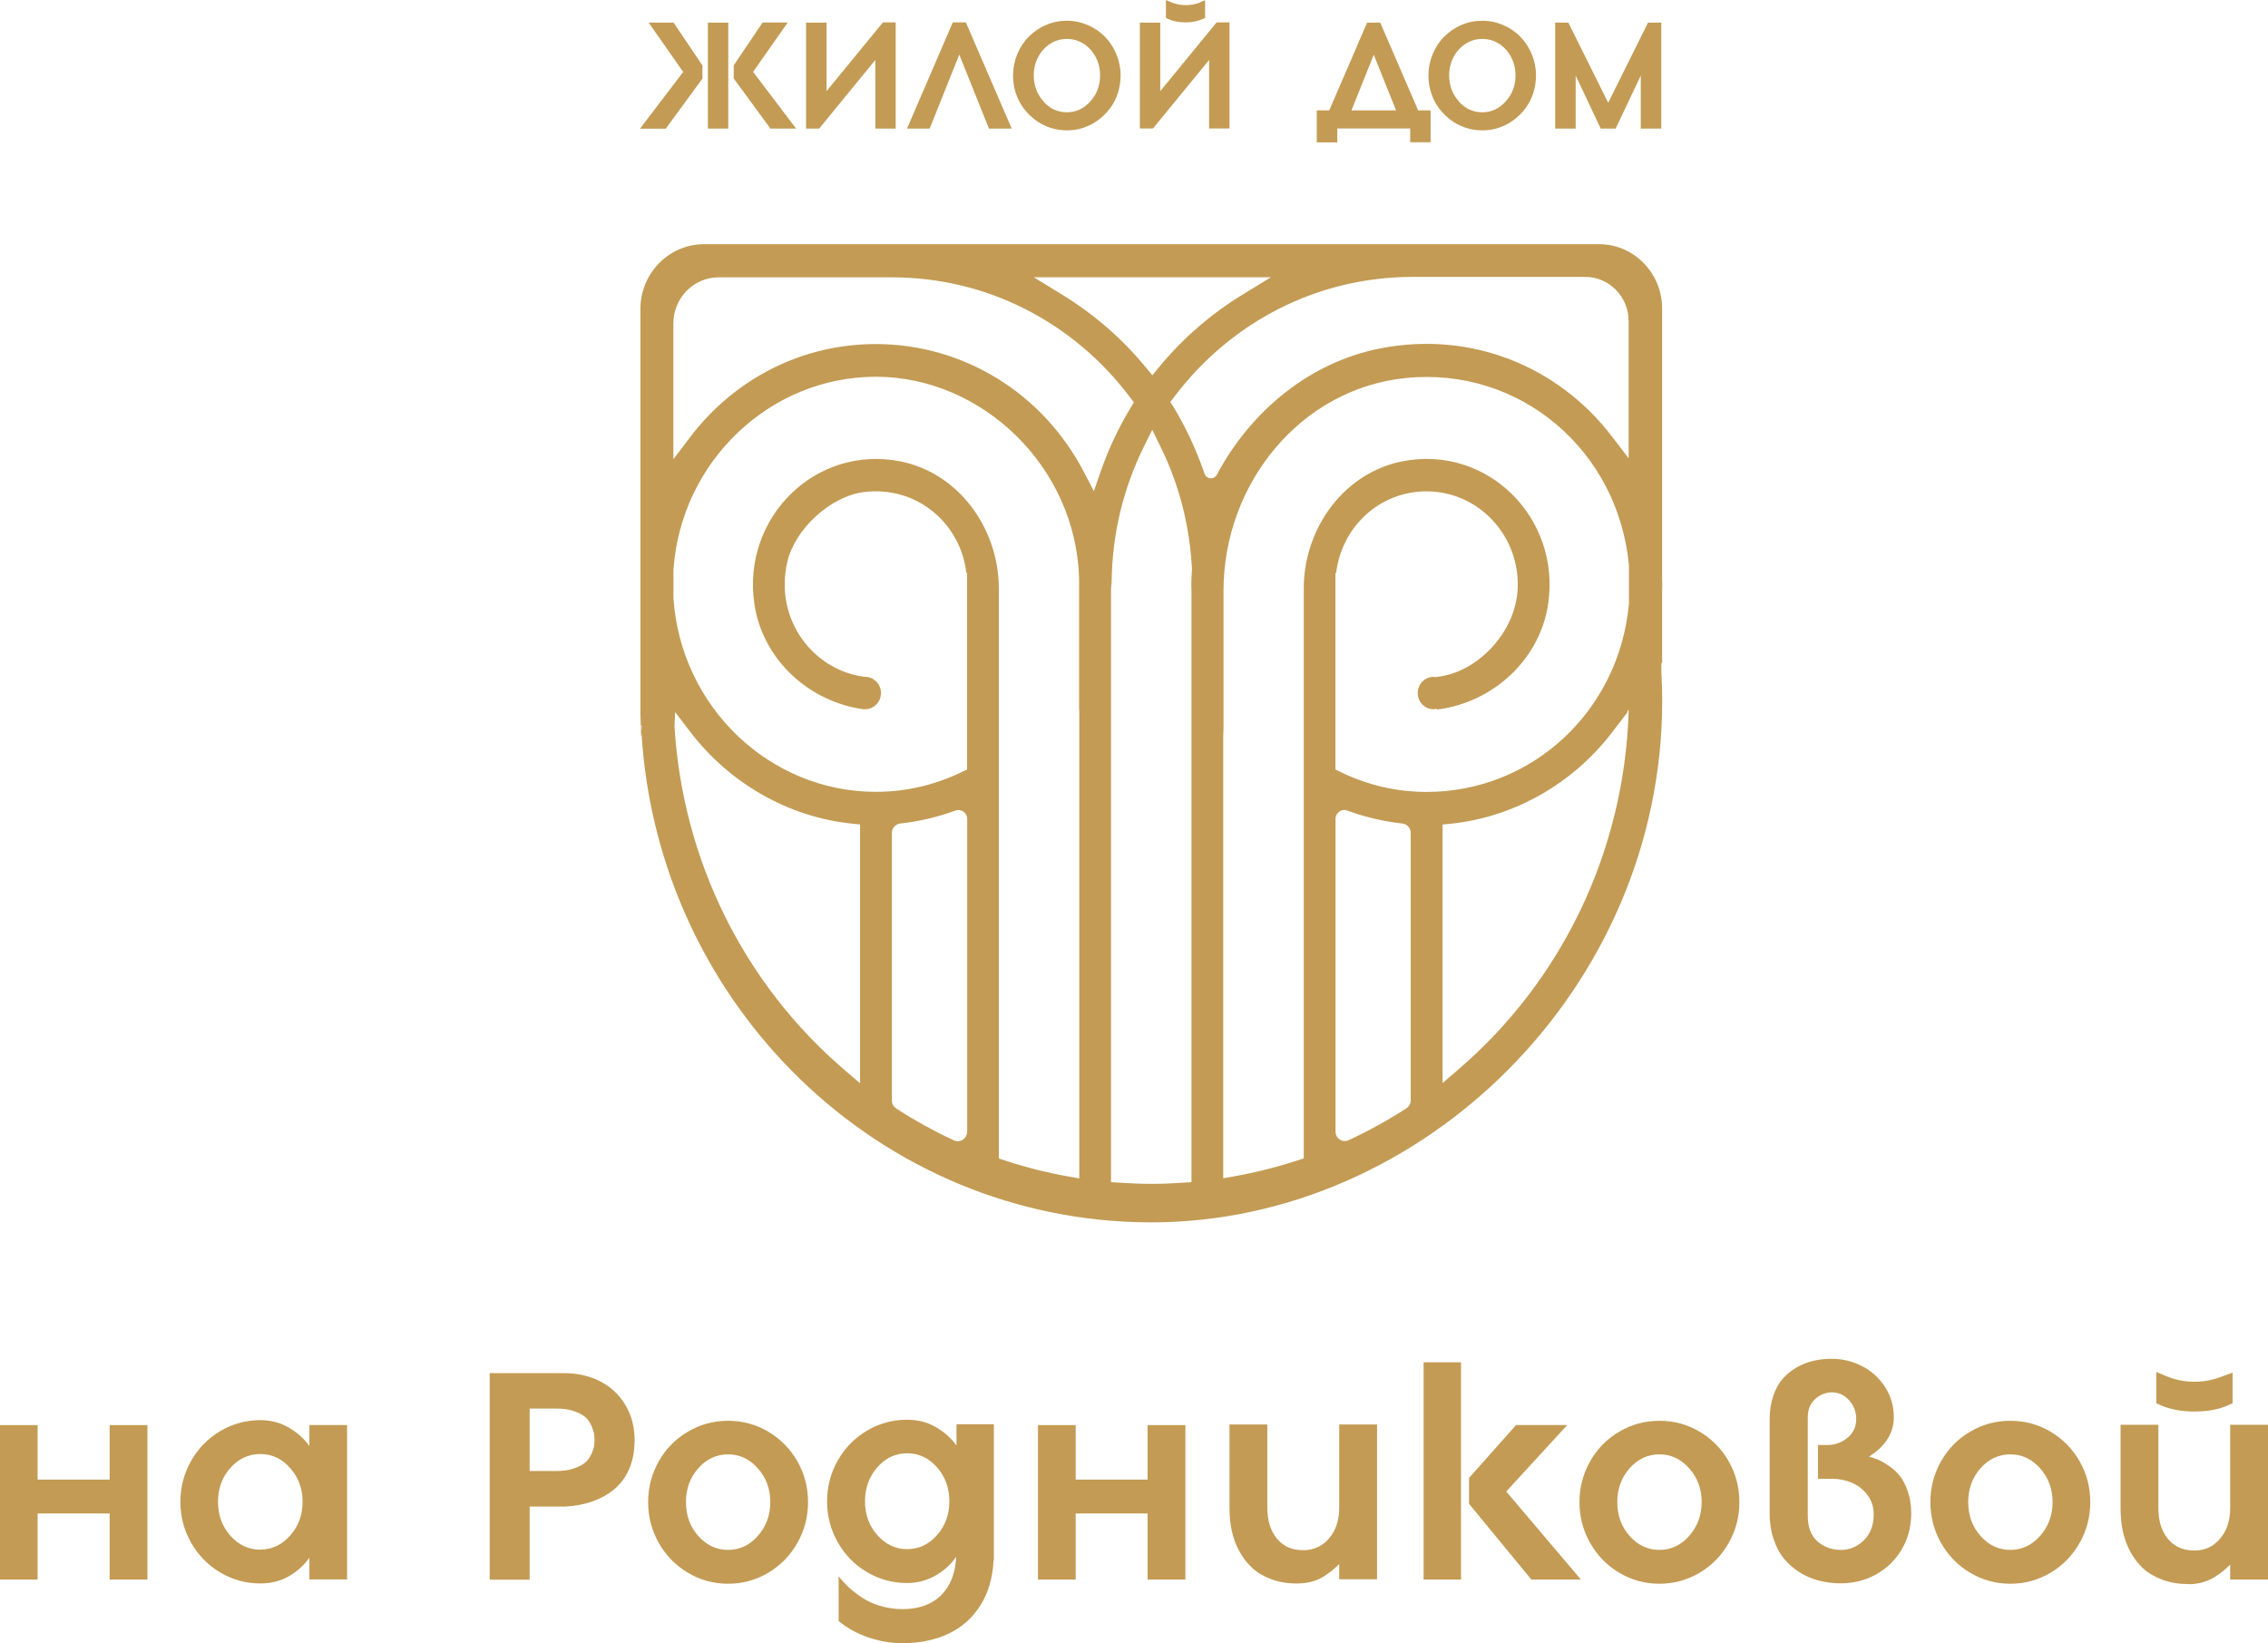 <svg viewBox="0 0 98 71" fill="none" xmlns="http://www.w3.org/2000/svg">
<path d="M27.69 31.354C27.694 31.69 27.703 31.936 27.712 31.786L27.721 31.622C27.716 31.536 27.707 31.445 27.703 31.359H27.69V31.354ZM71.797 28.645H71.82V25.467L71.828 25.258L71.82 25.04V13.334C71.82 11.797 70.6 10.551 69.095 10.551H30.423C28.905 10.551 27.672 11.806 27.672 13.361V31.354H27.685C27.681 31.009 27.676 30.567 27.672 30.354C27.672 30.69 27.681 31.022 27.698 31.354H27.73L27.716 31.618C28.402 43.424 38.022 52.816 49.748 52.816C61.474 52.816 71.824 42.701 71.824 30.272C71.824 29.872 71.811 29.472 71.788 29.072V28.64L71.797 28.645ZM54.916 11.979L53.679 12.738C52.308 13.579 51.106 14.625 50.099 15.843L49.792 16.216L49.485 15.843C48.479 14.625 47.273 13.579 45.906 12.738L44.669 11.979H54.916ZM29.101 30.072C29.101 30.031 29.101 30.045 29.101 30.09V30.072ZM37.163 46.806L36.504 46.242C32.132 42.505 29.497 37.15 29.145 31.39L29.172 30.768L29.84 31.64C31.545 33.863 34.082 35.304 36.802 35.586L37.163 35.623V46.806ZM41.788 48.902C41.788 49.197 41.486 49.397 41.223 49.275C40.359 48.874 39.522 48.415 38.721 47.892C38.605 47.82 38.538 47.688 38.538 47.551V35.991C38.538 35.782 38.694 35.605 38.899 35.582C39.714 35.495 40.511 35.304 41.285 35.023C41.534 34.932 41.793 35.118 41.793 35.386V48.897L41.788 48.902ZM46.641 50.916L46.169 50.834C45.238 50.67 44.321 50.438 43.435 50.147L43.159 50.056V25.353C43.119 22.776 41.401 20.444 38.926 19.939C35.253 19.198 32.052 22.357 32.595 26.085C32.934 28.417 34.83 30.213 37.105 30.613C37.176 30.627 37.247 30.636 37.319 30.645C37.332 30.645 37.341 30.64 37.35 30.64C37.363 30.64 37.372 30.645 37.381 30.645C37.759 30.645 38.067 30.331 38.067 29.945C38.067 29.558 37.759 29.245 37.381 29.245C37.377 29.245 37.372 29.245 37.363 29.245C35.12 28.963 33.455 26.749 34.016 24.29C34.345 22.853 35.89 21.444 37.323 21.262C39.58 20.975 41.499 22.576 41.757 24.753H41.788V33.25L41.557 33.359C40.377 33.927 39.13 34.214 37.848 34.214C33.268 34.214 29.421 30.558 29.101 25.858V24.608C29.426 19.939 33.268 16.279 37.848 16.279C42.429 16.279 46.485 20.157 46.627 24.976V30.686L46.636 30.672V50.907L46.641 50.916ZM47.264 21.216L46.836 20.398C45.065 16.984 41.619 14.866 37.844 14.866C34.688 14.866 31.759 16.334 29.813 18.898L29.096 19.843V13.979C29.096 12.874 29.973 11.983 31.055 11.983H38.556C42.598 11.988 46.342 13.874 48.826 17.161L48.995 17.384L48.849 17.625C48.328 18.489 47.9 19.402 47.566 20.357L47.264 21.225V21.216ZM51.497 24.758C51.489 24.921 51.475 25.09 51.475 25.258L51.484 25.526V51.079L51.11 51.102C50.656 51.134 50.202 51.152 49.739 51.152C49.276 51.152 48.831 51.129 48.381 51.102L48.007 51.079V25.44L48.034 25.153C48.052 23.112 48.519 21.144 49.427 19.298L49.788 18.57L50.144 19.298C50.95 20.934 51.408 22.698 51.506 24.594L51.493 24.758H51.497ZM60.962 47.52C60.962 47.674 60.886 47.815 60.757 47.897C59.96 48.411 59.132 48.87 58.273 49.265C58.006 49.388 57.708 49.193 57.708 48.893V35.386C57.708 35.118 57.97 34.927 58.215 35.023C58.985 35.304 59.786 35.495 60.597 35.582C60.801 35.605 60.957 35.782 60.957 35.991V47.52H60.962ZM62.992 46.233L62.333 46.797V35.627L62.693 35.591C65.409 35.309 67.947 33.873 69.647 31.659L70.315 30.786C70.315 30.786 70.377 30.531 70.373 30.763C70.181 36.755 67.515 42.36 62.987 46.233M70.382 26.117C69.95 30.736 66.192 34.218 61.643 34.218C60.356 34.218 59.11 33.932 57.93 33.359L57.703 33.25V24.758H57.734C57.975 22.748 59.622 21.23 61.643 21.23C63.873 21.23 65.676 23.13 65.578 25.426C65.538 26.376 65.111 27.272 64.474 27.963C63.766 28.726 62.943 29.145 62.093 29.249C62.061 29.249 62.035 29.254 62.003 29.258C61.981 29.258 61.968 29.245 61.946 29.245C61.567 29.245 61.26 29.558 61.26 29.945C61.26 30.331 61.567 30.645 61.946 30.645C61.977 30.645 62.008 30.631 62.039 30.627C62.066 30.636 62.092 30.654 62.119 30.654C62.208 30.645 62.293 30.631 62.386 30.613C64.657 30.213 66.553 28.417 66.896 26.09C67.443 22.366 64.256 19.207 60.592 19.934C58.126 20.421 56.403 22.726 56.336 25.29V50.052L56.056 50.143C55.179 50.429 54.257 50.661 53.323 50.829L52.855 50.911V31.809L52.868 31.481V25.526C52.868 20.88 56.216 16.788 60.744 16.334C65.689 15.834 69.923 19.466 70.386 24.426V26.117H70.382ZM70.382 19.816L69.665 18.875C67.314 15.797 63.548 14.302 59.675 15.047C56.626 15.634 54.062 17.73 52.579 20.512C52.459 20.739 52.138 20.712 52.049 20.471L51.965 20.234C51.635 19.316 51.217 18.43 50.714 17.598L50.571 17.366L50.741 17.143C53.225 13.861 56.968 11.974 61.011 11.965H68.499C69.536 11.965 70.373 12.82 70.373 13.879V19.807L70.382 19.816Z" fill="#C39B54"/>
<path d="M29.519 3.105L28.028 0.977H29.105L30.352 2.828V3.396L28.767 5.56H27.654L29.519 3.11V3.105ZM31.469 5.555H30.588V0.977H31.469V5.555ZM34.033 0.977L32.542 3.105L34.398 5.555H33.29L31.705 3.391V2.823L32.952 0.973H34.029L34.033 0.977Z" fill="#C39B54"/>
<path d="M34.83 5.555V0.977H35.716V3.937L38.151 0.968H38.703V5.555H37.822V2.591L35.396 5.555H34.83Z" fill="#C39B54"/>
<path d="M41.45 2.359L40.172 5.555H39.193L41.169 0.968H41.735L43.716 5.555H42.732L41.45 2.359Z" fill="#C39B54"/>
<path d="M45.194 1.082C45.483 0.955 45.781 0.896 46.097 0.896C46.413 0.896 46.712 0.959 47.001 1.082C47.291 1.205 47.535 1.377 47.745 1.587C47.949 1.796 48.114 2.05 48.239 2.341C48.359 2.632 48.421 2.941 48.421 3.259C48.421 3.519 48.381 3.769 48.306 4.01C48.23 4.251 48.119 4.469 47.976 4.664C47.834 4.86 47.664 5.028 47.473 5.173C47.282 5.319 47.068 5.433 46.832 5.514C46.596 5.596 46.351 5.633 46.097 5.633C45.844 5.633 45.599 5.592 45.363 5.514C45.127 5.433 44.913 5.319 44.722 5.173C44.531 5.028 44.361 4.855 44.219 4.664C44.076 4.469 43.965 4.251 43.889 4.01C43.809 3.769 43.774 3.519 43.774 3.259C43.774 2.937 43.836 2.632 43.956 2.341C44.076 2.05 44.241 1.796 44.45 1.587C44.66 1.377 44.904 1.205 45.194 1.082ZM45.083 4.382C45.363 4.696 45.701 4.851 46.097 4.851C46.494 4.851 46.832 4.696 47.112 4.382C47.393 4.073 47.535 3.696 47.535 3.259C47.535 2.973 47.473 2.709 47.344 2.464C47.215 2.223 47.041 2.028 46.823 1.891C46.605 1.75 46.365 1.682 46.102 1.682C45.839 1.682 45.599 1.75 45.381 1.891C45.163 2.032 44.984 2.223 44.86 2.464C44.731 2.709 44.669 2.973 44.669 3.259C44.669 3.696 44.811 4.073 45.091 4.382" fill="#C39B54"/>
<path d="M49.249 0.977H50.135V3.937L52.57 0.968H53.127V5.551H52.245V2.591L49.819 5.551H49.254V0.973L49.249 0.977ZM51.858 0.095L52.072 0.009V0.773L51.978 0.818C51.751 0.918 51.502 0.968 51.226 0.968C50.95 0.968 50.687 0.918 50.469 0.818L50.38 0.773V0L50.594 0.095C50.798 0.177 51.012 0.223 51.23 0.223C51.448 0.223 51.667 0.182 51.862 0.105" fill="#C39B54"/>
<path d="M59.64 0.977L61.278 4.769H61.816V6.146H60.935V5.551H57.783V6.151H56.897V4.769H57.436L59.074 0.977H59.64ZM59.359 2.364L58.398 4.769H60.325L59.359 2.364Z" fill="#C39B54"/>
<path d="M63.143 1.082C63.432 0.955 63.731 0.896 64.047 0.896C64.363 0.896 64.661 0.959 64.951 1.082C65.24 1.205 65.485 1.377 65.694 1.587C65.899 1.796 66.063 2.05 66.188 2.341C66.308 2.632 66.371 2.941 66.371 3.259C66.371 3.519 66.331 3.769 66.255 4.01C66.179 4.251 66.068 4.469 65.925 4.664C65.783 4.86 65.614 5.028 65.422 5.173C65.231 5.319 65.017 5.433 64.781 5.514C64.545 5.596 64.3 5.633 64.047 5.633C63.793 5.633 63.548 5.592 63.312 5.514C63.076 5.433 62.863 5.319 62.671 5.173C62.48 5.028 62.315 4.855 62.168 4.664C62.026 4.469 61.914 4.251 61.839 4.01C61.759 3.769 61.723 3.519 61.723 3.259C61.723 2.937 61.785 2.632 61.906 2.341C62.026 2.05 62.19 1.796 62.4 1.587C62.609 1.377 62.854 1.205 63.143 1.082ZM63.032 4.382C63.312 4.696 63.651 4.851 64.047 4.851C64.443 4.851 64.781 4.696 65.062 4.382C65.342 4.073 65.485 3.696 65.485 3.259C65.485 2.973 65.422 2.709 65.293 2.464C65.164 2.223 64.99 2.028 64.772 1.891C64.554 1.75 64.314 1.682 64.051 1.682C63.789 1.682 63.548 1.75 63.33 1.891C63.112 2.032 62.934 2.223 62.809 2.464C62.68 2.709 62.618 2.973 62.618 3.259C62.618 3.696 62.76 4.073 63.041 4.382" fill="#C39B54"/>
<path d="M71.21 0.977H71.784V5.555H70.898V3.264L69.812 5.555H69.166L68.085 3.264V5.555H67.199V0.977H67.768L69.491 4.442L71.21 0.977Z" fill="#C39B54"/>
<path d="M4.737 63.931V61.576H6.37V68.25H4.737V65.395H1.625V68.25H0V61.576H1.625V63.931H4.737Z" fill="#C39B54"/>
<path d="M13.368 62.494V61.572H14.998V68.245H13.368V67.309C13.128 67.641 12.83 67.909 12.469 68.113C12.109 68.318 11.704 68.418 11.249 68.418C10.626 68.418 10.047 68.259 9.518 67.945C8.988 67.631 8.57 67.2 8.258 66.659C7.951 66.118 7.795 65.527 7.795 64.89C7.795 64.254 7.951 63.663 8.258 63.122C8.565 62.581 8.984 62.149 9.518 61.835C10.047 61.522 10.626 61.362 11.249 61.362C11.704 61.362 12.118 61.471 12.487 61.69C12.861 61.908 13.155 62.176 13.373 62.49M11.249 66.954C11.748 66.954 12.18 66.754 12.536 66.349C12.897 65.945 13.075 65.458 13.075 64.89C13.075 64.322 12.897 63.835 12.536 63.431C12.18 63.026 11.748 62.826 11.249 62.826C10.751 62.826 10.31 63.026 9.954 63.426C9.598 63.826 9.42 64.317 9.42 64.89C9.42 65.463 9.598 65.954 9.954 66.354C10.31 66.754 10.742 66.959 11.249 66.959" fill="#C39B54"/>
<path d="M27.418 62.253C27.418 62.708 27.342 63.113 27.187 63.472C27.031 63.831 26.817 64.117 26.546 64.345C26.274 64.572 25.958 64.745 25.606 64.872C25.255 64.995 24.867 65.072 24.444 65.095H22.886V68.254H21.159V59.33H24.351C24.934 59.33 25.455 59.444 25.913 59.676C26.376 59.908 26.741 60.244 27.013 60.69C27.285 61.135 27.423 61.658 27.423 62.258M22.886 63.558H24.048C24.342 63.558 24.6 63.522 24.814 63.444C25.032 63.367 25.192 63.281 25.304 63.181C25.41 63.081 25.495 62.958 25.557 62.822C25.62 62.681 25.655 62.572 25.669 62.485C25.682 62.399 25.691 62.312 25.691 62.222C25.691 62.131 25.682 62.04 25.669 61.953C25.655 61.862 25.615 61.749 25.557 61.608C25.495 61.467 25.41 61.344 25.304 61.244C25.197 61.144 25.032 61.053 24.814 60.976C24.596 60.899 24.342 60.862 24.048 60.862H22.886V63.558Z" fill="#C39B54"/>
<path d="M29.729 61.858C30.258 61.544 30.837 61.39 31.46 61.39C32.084 61.39 32.662 61.544 33.192 61.858C33.722 62.172 34.145 62.599 34.452 63.135C34.759 63.676 34.915 64.263 34.915 64.904C34.915 65.545 34.759 66.131 34.452 66.672C34.145 67.213 33.726 67.641 33.192 67.959C32.662 68.272 32.084 68.431 31.46 68.431C30.837 68.431 30.258 68.272 29.729 67.959C29.199 67.645 28.78 67.218 28.469 66.672C28.162 66.131 28.006 65.54 28.006 64.904C28.006 64.267 28.162 63.676 28.469 63.135C28.776 62.594 29.194 62.167 29.729 61.858ZM31.46 66.968C31.959 66.968 32.391 66.768 32.747 66.363C33.103 65.959 33.285 65.472 33.285 64.904C33.285 64.335 33.107 63.849 32.747 63.444C32.386 63.04 31.959 62.84 31.46 62.84C30.962 62.84 30.525 63.04 30.174 63.44C29.817 63.84 29.64 64.331 29.64 64.904C29.64 65.477 29.817 65.968 30.174 66.368C30.53 66.768 30.957 66.968 31.46 66.968Z" fill="#C39B54"/>
<path d="M41.33 62.449V61.54H42.946V67.413H42.932C42.897 68.172 42.705 68.827 42.358 69.373C42.011 69.918 41.548 70.327 40.974 70.595C40.399 70.864 39.736 71 38.993 71C38.507 71 38.018 70.918 37.523 70.75C37.029 70.582 36.602 70.345 36.237 70.041V68.104C36.362 68.268 36.5 68.418 36.651 68.563C36.807 68.709 36.994 68.859 37.225 69.013C37.452 69.168 37.719 69.295 38.026 69.386C38.334 69.477 38.654 69.527 38.993 69.527C39.705 69.527 40.261 69.327 40.666 68.927C41.067 68.527 41.285 67.972 41.316 67.263C41.103 67.581 40.809 67.85 40.439 68.068C40.065 68.286 39.651 68.4 39.193 68.4C38.57 68.4 37.991 68.24 37.461 67.927C36.931 67.613 36.508 67.186 36.201 66.64C35.894 66.099 35.738 65.508 35.738 64.872C35.738 64.236 35.894 63.645 36.201 63.103C36.508 62.562 36.931 62.131 37.461 61.817C37.991 61.503 38.57 61.344 39.193 61.344C39.647 61.344 40.052 61.444 40.413 61.649C40.773 61.849 41.076 62.117 41.325 62.449M39.193 66.936C39.7 66.936 40.132 66.736 40.488 66.331C40.844 65.931 41.023 65.44 41.023 64.867C41.023 64.295 40.844 63.804 40.488 63.399C40.132 62.994 39.7 62.794 39.197 62.794C38.694 62.794 38.263 62.994 37.911 63.399C37.555 63.804 37.377 64.29 37.377 64.867C37.377 65.445 37.555 65.931 37.911 66.331C38.267 66.731 38.694 66.936 39.197 66.936" fill="#C39B54"/>
<path d="M49.588 63.931V61.576H51.221V68.25H49.588V65.395H46.48V68.25H44.851V61.576H46.48V63.931H49.588Z" fill="#C39B54"/>
<path d="M56.065 68.422C55.655 68.422 55.281 68.363 54.947 68.241C54.614 68.118 54.333 67.959 54.111 67.75C53.888 67.545 53.701 67.3 53.55 67.022C53.398 66.745 53.291 66.45 53.225 66.14C53.158 65.831 53.127 65.508 53.127 65.172V61.549H54.761V65.136C54.761 65.699 54.898 66.145 55.175 66.481C55.45 66.818 55.829 66.981 56.31 66.981C56.764 66.981 57.138 66.813 57.427 66.472C57.721 66.131 57.868 65.686 57.868 65.136V61.549H59.502V68.236H57.868V67.577C57.765 67.681 57.663 67.777 57.565 67.854C57.467 67.931 57.343 68.022 57.196 68.118C57.044 68.213 56.871 68.291 56.679 68.341C56.488 68.391 56.283 68.418 56.074 68.418" fill="#C39B54"/>
<path d="M63.13 68.25H61.514V58.862H63.13V68.25ZM67.719 61.576L65.084 64.445L68.311 68.25H66.17L63.477 64.977V63.858L65.511 61.572H67.715L67.719 61.576Z" fill="#C39B54"/>
<path d="M69.972 61.858C70.502 61.544 71.081 61.39 71.704 61.39C72.327 61.39 72.906 61.544 73.435 61.858C73.965 62.172 74.388 62.599 74.695 63.135C75.002 63.676 75.158 64.263 75.158 64.904C75.158 65.545 75.002 66.131 74.695 66.672C74.388 67.213 73.97 67.641 73.435 67.959C72.906 68.272 72.327 68.431 71.704 68.431C71.081 68.431 70.502 68.272 69.972 67.959C69.442 67.645 69.024 67.218 68.712 66.672C68.405 66.131 68.249 65.54 68.249 64.904C68.249 64.267 68.405 63.676 68.712 63.135C69.019 62.594 69.442 62.167 69.972 61.858ZM71.704 66.968C72.202 66.968 72.634 66.768 72.99 66.363C73.346 65.959 73.529 65.472 73.529 64.904C73.529 64.335 73.351 63.849 72.99 63.444C72.63 63.04 72.202 62.84 71.704 62.84C71.205 62.84 70.769 63.04 70.417 63.44C70.061 63.84 69.883 64.331 69.883 64.904C69.883 65.477 70.061 65.968 70.417 66.368C70.773 66.768 71.201 66.968 71.704 66.968Z" fill="#C39B54"/>
<path d="M80.754 62.935C80.897 62.976 81.03 63.022 81.155 63.072C81.279 63.122 81.435 63.213 81.622 63.34C81.809 63.467 81.969 63.613 82.099 63.781C82.228 63.945 82.343 64.172 82.437 64.449C82.535 64.731 82.584 65.045 82.584 65.395C82.584 65.963 82.446 66.481 82.174 66.945C81.903 67.409 81.529 67.768 81.066 68.027C80.598 68.286 80.086 68.413 79.53 68.413C79.205 68.413 78.893 68.373 78.595 68.295C78.297 68.218 78.016 68.1 77.758 67.936C77.5 67.772 77.273 67.577 77.081 67.341C76.89 67.109 76.743 66.822 76.632 66.486C76.52 66.15 76.467 65.786 76.467 65.39V61.331C76.467 60.953 76.52 60.617 76.623 60.312C76.725 60.008 76.868 59.758 77.041 59.562C77.215 59.367 77.42 59.203 77.656 59.071C77.892 58.939 78.132 58.849 78.377 58.794C78.622 58.739 78.88 58.712 79.147 58.712C79.614 58.712 80.046 58.817 80.456 59.026C80.865 59.235 81.195 59.535 81.449 59.921C81.702 60.312 81.831 60.749 81.831 61.231C81.831 61.917 81.475 62.485 80.763 62.935M79.539 66.972C79.917 66.972 80.251 66.831 80.536 66.554C80.821 66.277 80.963 65.899 80.963 65.427C80.963 65.113 80.874 64.84 80.692 64.599C80.514 64.358 80.287 64.181 80.02 64.067C79.748 63.954 79.468 63.895 79.169 63.895H78.555V62.435H78.969C79.29 62.435 79.579 62.331 79.828 62.126C80.082 61.922 80.207 61.649 80.207 61.308C80.207 61.003 80.104 60.735 79.904 60.508C79.704 60.281 79.454 60.162 79.16 60.162C78.889 60.162 78.648 60.258 78.435 60.449C78.221 60.64 78.114 60.903 78.114 61.24V65.486C78.114 65.99 78.257 66.363 78.537 66.604C78.822 66.85 79.156 66.968 79.543 66.968" fill="#C39B54"/>
<path d="M85.135 61.858C85.664 61.544 86.243 61.39 86.866 61.39C87.49 61.39 88.068 61.544 88.598 61.858C89.128 62.172 89.551 62.599 89.858 63.135C90.165 63.676 90.321 64.263 90.321 64.904C90.321 65.545 90.165 66.131 89.858 66.672C89.551 67.213 89.132 67.641 88.598 67.959C88.068 68.272 87.49 68.431 86.866 68.431C86.243 68.431 85.664 68.272 85.135 67.959C84.605 67.645 84.186 67.218 83.875 66.672C83.568 66.131 83.412 65.54 83.412 64.904C83.412 64.267 83.568 63.676 83.875 63.135C84.182 62.594 84.605 62.167 85.135 61.858ZM86.866 66.968C87.365 66.968 87.797 66.768 88.153 66.363C88.509 65.959 88.692 65.472 88.692 64.904C88.692 64.335 88.513 63.849 88.153 63.444C87.792 63.04 87.365 62.84 86.866 62.84C86.368 62.84 85.931 63.04 85.58 63.44C85.224 63.84 85.046 64.331 85.046 64.904C85.046 65.477 85.224 65.968 85.58 66.368C85.936 66.768 86.363 66.968 86.866 66.968Z" fill="#C39B54"/>
<path d="M94.568 68.445C94.158 68.445 93.784 68.386 93.45 68.263C93.117 68.141 92.836 67.981 92.613 67.777C92.391 67.572 92.204 67.331 92.052 67.05C91.901 66.768 91.794 66.472 91.728 66.163C91.661 65.854 91.63 65.527 91.63 65.186V61.562H93.263V65.158C93.263 65.718 93.401 66.163 93.677 66.495C93.953 66.827 94.332 66.995 94.808 66.995C95.284 66.995 95.636 66.827 95.925 66.486C96.219 66.15 96.366 65.704 96.366 65.158V61.562H98V68.25H96.366V67.604C96.255 67.713 96.153 67.809 96.059 67.882C95.966 67.959 95.845 68.045 95.694 68.141C95.543 68.236 95.369 68.313 95.178 68.368C94.986 68.422 94.781 68.45 94.572 68.45M96.05 59.462L96.469 59.308V60.631L96.29 60.712C95.881 60.899 95.391 60.99 94.826 60.99C94.261 60.99 93.762 60.894 93.348 60.712L93.174 60.631V59.28L93.597 59.458C93.985 59.621 94.394 59.703 94.826 59.703C95.258 59.703 95.654 59.621 96.055 59.458" fill="#C39B54"/>
</svg>
